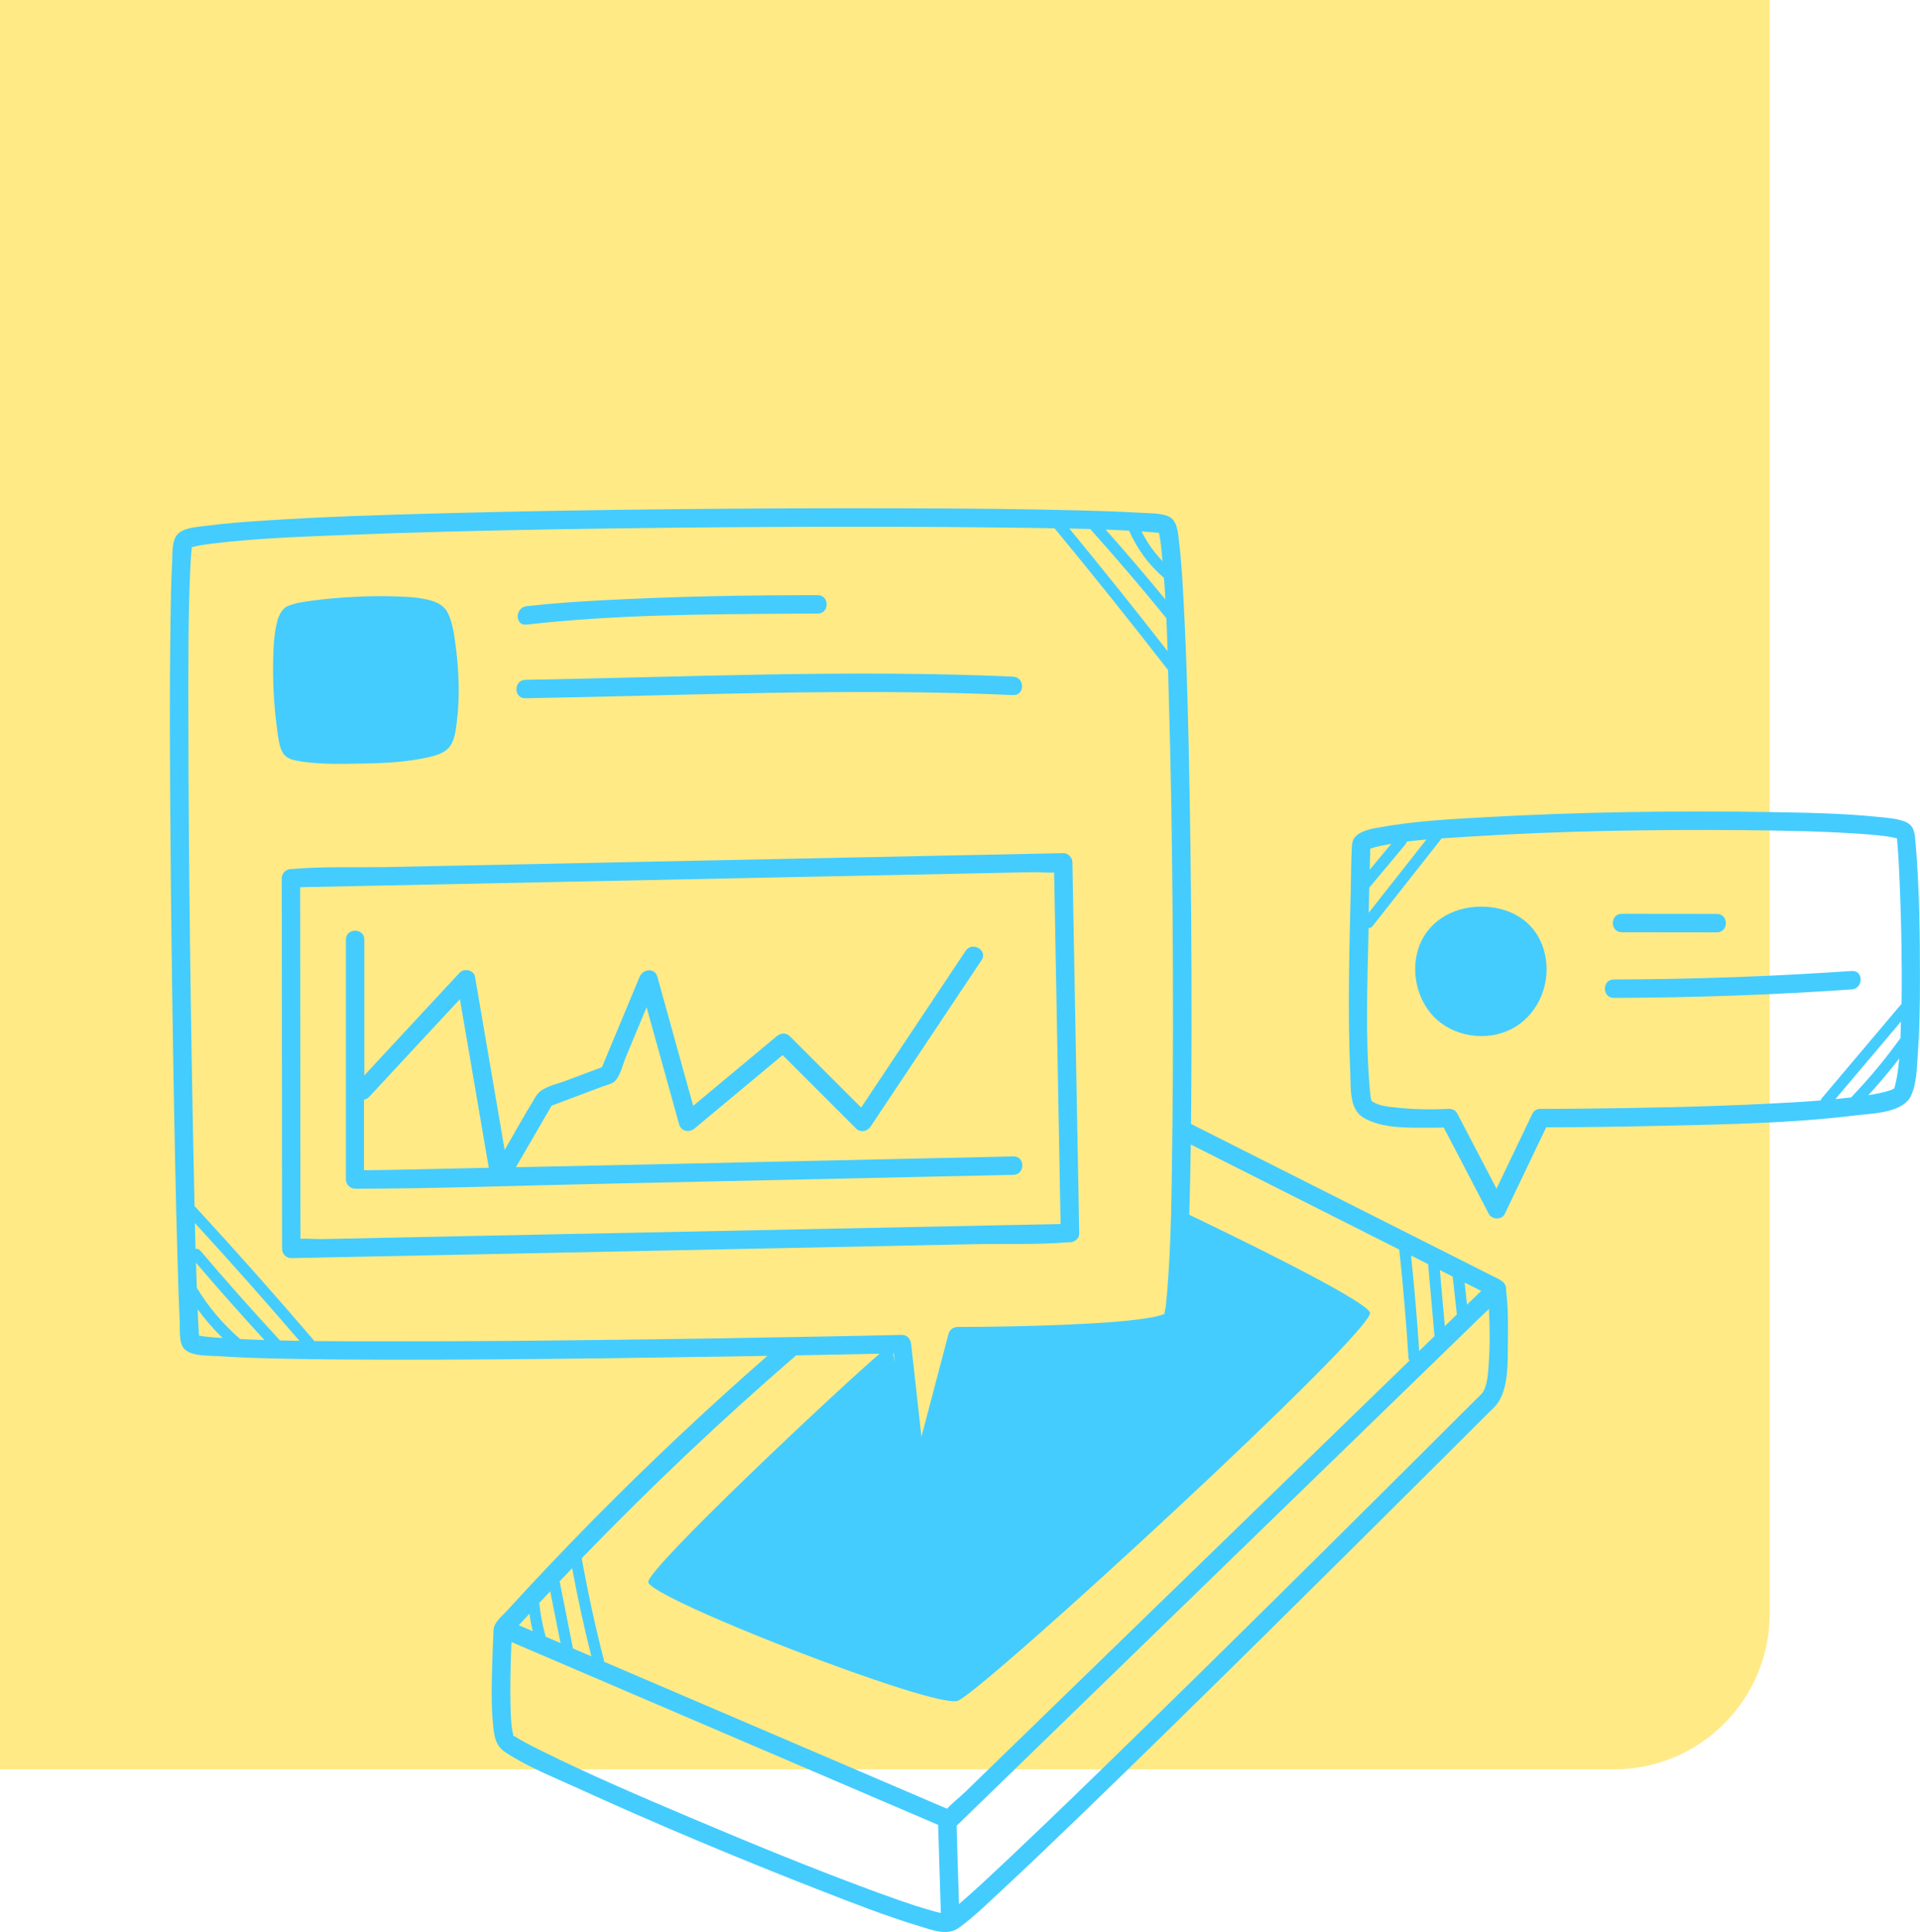 <?xml version="1.0" encoding="UTF-8"?>
<svg xmlns="http://www.w3.org/2000/svg" viewBox="0 0 375.17 377.58">
  <defs>
    <style>
      .cls-1 {
        fill: #4cf;
      }

      .cls-1, .cls-2 {
        stroke-width: 0px;
      }

      .cls-3 {
        isolation: isolate;
      }

      .cls-2 {
        fill: #ffea86;
      }

      .cls-4 {
        mix-blend-mode: multiply;
      }
    </style>
  </defs>
  <g class="cls-3">
    <g id="Capa_2" data-name="Capa 2">
      <g id="Layer_1" data-name="Layer 1">
        <g>
          <path class="cls-2" d="M315.35,345.8H0V0h345.8v315.35c0,16.81-13.63,30.44-30.44,30.44Z"/>
          <g class="cls-4">
            <path class="cls-1" d="M57.85,148.64c3.99.76,8.23.67,12.27.6,4.53-.08,9.23-.24,13.66-1.27,1.32-.31,2.85-.72,3.82-1.74,1.2-1.27,1.44-3.37,1.65-5.02.64-5.01.42-10.22-.24-15.22-.27-2.04-.56-4.17-1.43-6.05-.66-1.42-1.81-2.1-3.26-2.54-2.16-.64-4.54-.76-6.78-.84-2.85-.11-5.71-.05-8.56.1-2.7.14-5.4.37-8.08.74-1.5.21-3.05.39-4.46.97-.13.04-.27.09-.4.17-.28.13-.48.3-.63.5-.82.82-1.19,2.06-1.42,3.15-.43,2.04-.55,4.15-.6,6.22-.13,4.73.12,9.51.77,14.19.2,1.43.34,3.05,1.01,4.35.56,1.08,1.56,1.47,2.7,1.68Z"/>
            <path class="cls-1" d="M102.88,122.07c17.19-1.96,34.67-2.02,51.95-2.14,1.65-.01,3.31-.02,4.96-.02,2.32,0,2.32-3.6,0-3.6-14.06,0-28.15.25-42.2,1.01-4.91.26-9.82.59-14.71,1.15-2.27.26-2.3,3.86,0,3.6Z"/>
            <path class="cls-1" d="M102.65,136.46c31.77-.54,63.55-2.05,95.32-.62,2.32.1,2.31-3.49,0-3.6-31.77-1.43-63.55.07-95.32.62-2.31.04-2.32,3.64,0,3.6Z"/>
            <path class="cls-1" d="M208.82,242.77c.09,0,.17,0,.26,0,.38,0,.69-.12.94-.28.5-.26.87-.77.86-1.52-.44-24.15-.88-48.3-1.33-72.44-.02-.96-.81-1.82-1.8-1.8-5,.1-10,.21-15,.31-12.01.25-24.02.49-36.02.74-14.53.3-29.06.6-43.59.9-12.56.26-25.13.52-37.69.77-6.06.12-12.29-.15-18.33.38-.09,0-.17,0-.26,0-.97.02-1.8.81-1.8,1.8.02,24.15.04,48.3.06,72.45,0,.96.82,1.82,1.8,1.8,5.04-.1,10.09-.21,15.13-.31,12.11-.25,24.23-.49,36.34-.74,14.65-.3,29.31-.6,43.96-.9,12.67-.26,25.34-.52,38.01-.78,6.11-.12,12.37.14,18.47-.38ZM113.64,241.11c-12.67.26-25.34.52-38.01.78-4.18.09-8.35.17-12.52.26-1.36.03-2.94-.13-4.4-.06-.02-22.9-.04-45.8-.06-68.7,4.4-.09,8.8-.18,13.2-.27,12.01-.25,24.02-.49,36.02-.74,14.53-.3,29.06-.6,43.59-.9,12.56-.26,25.13-.52,37.69-.77,4.14-.09,8.29-.17,12.43-.26,1.35-.03,2.94.14,4.4.07.42,22.9.84,45.79,1.26,68.69-4.43.09-8.87.18-13.3.27-12.11.25-24.23.49-36.34.74-14.65.3-29.31.6-43.96.9Z"/>
            <path class="cls-1" d="M197.96,226c-13.86.31-27.73.62-41.59.92-18.52.41-37.04.81-55.56,1.19,2.32-4.01,4.65-8.02,6.97-12.03,1.87-.7,3.75-1.4,5.62-2.11,1.43-.54,2.85-1.07,4.28-1.61.67-.25,1.56-.44,2.17-.83,1.25-.81,1.86-3.55,2.39-4.83,1.23-2.96,2.47-5.92,3.7-8.88.14-.32.27-.65.41-.97,2.12,7.63,4.24,15.26,6.36,22.9.39,1.39,1.99,1.64,3.01.79,5.74-4.78,11.47-9.56,17.21-14.34,4.78,4.78,9.56,9.56,14.34,14.34.86.86,2.19.59,2.83-.36,6.34-9.5,12.67-19.01,19.01-28.51.9-1.34,1.79-2.69,2.69-4.03,1.29-1.93-1.83-3.74-3.11-1.82-6.34,9.5-12.67,19.01-19.01,28.51-.47.71-.94,1.41-1.41,2.12-4.65-4.65-9.3-9.3-13.95-13.95-.73-.73-1.8-.62-2.54,0-5.44,4.54-10.89,9.07-16.33,13.61-2.33-8.4-4.67-16.81-7-25.21-.52-1.86-2.83-1.54-3.47,0-2.45,5.89-4.91,11.78-7.36,17.66-2.43.91-4.87,1.83-7.3,2.74-1.85.69-4.51,1.15-5.59,2.92-2.11,3.46-4.11,7-6.12,10.52-1.65-9.66-3.31-19.33-4.96-28.99-.28-1.62-.55-3.24-.83-4.86-.23-1.34-2.14-1.72-3.01-.79-6.21,6.69-12.42,13.37-18.62,20.06v-26.53c0-2.32-3.6-2.32-3.6,0v46.88c0,.97.82,1.8,1.8,1.8,15.55-.01,31.12-.59,46.67-.92,22.3-.48,44.59-.97,66.89-1.46,5.02-.11,10.05-.22,15.07-.33,2.31-.05,2.32-3.65,0-3.6ZM71.13,228.69v-13.8c.35-.04.71-.21,1.02-.55,5.91-6.36,11.81-12.72,17.72-19.08,1.73,10.11,3.46,20.22,5.19,30.34.15.87.3,1.75.45,2.62-2.49.05-4.98.11-7.47.16-5.64.11-11.28.28-16.92.32Z"/>
            <path class="cls-1" d="M294.29,251.95c.03-.63-.32-1.23-.84-1.59-.44-.36-1.02-.59-1.66-.92-5.4-2.73-10.81-5.45-16.22-8.18-13.66-6.89-27.33-13.78-40.99-20.67-.62-.31-1.23-.62-1.85-.93.06-5.94.09-11.88.1-17.82.03-15.46-.1-30.91-.37-46.37-.23-12.64-.5-25.28-1.18-37.91-.2-3.78-.4-7.57-.86-11.33-.22-1.81-.23-4.63-2.27-5.39-1.61-.6-3.66-.53-5.35-.63-3.68-.23-7.36-.34-11.04-.44-11.78-.32-23.57-.4-35.36-.43-15.01-.05-30.01.02-45.02.17-14.97.15-29.95.4-44.92.8-11.69.31-23.38.67-35.05,1.44-3.61.24-7.22.5-10.81.98-1.72.23-4.47.29-5.82,1.6-1.29,1.25-1.05,3.97-1.14,5.6-.22,3.94-.27,7.9-.33,11.85-.18,13-.11,26.01-.02,39.01.11,15.6.31,31.2.57,46.8.22,12.96.46,25.92.84,38.87.11,3.91.23,7.82.42,11.73.07,1.5-.24,4.31.93,5.47,1.46,1.45,4.81,1.24,6.66,1.37,4.41.32,8.84.42,13.26.51,13.54.27,27.09.21,40.63.12,14.87-.1,29.73-.3,44.6-.54,2.92-.05,5.84-.1,8.76-.15-11.57,10.12-22.78,20.65-33.59,31.59-5.93,6-11.73,12.11-17.41,18.34-.93,1.02-2.29,2.04-2.5,3.45-.05.32-.03.66-.05.98-.08,1.7-.15,3.39-.2,5.09-.13,4.42-.3,8.93.21,13.33.25,2.14.61,3.57,2.43,4.76,4.22,2.76,9.13,4.72,13.7,6.8,15.83,7.23,31.91,13.96,48.12,20.28,6.27,2.44,12.57,4.9,19.01,6.85,2.51.76,5.43,1.98,7.75.27,3.07-2.26,5.83-4.99,8.62-7.58,4.89-4.54,9.7-9.16,14.5-13.79,12.7-12.25,25.28-24.62,37.83-37.02,11.13-10.99,22.23-22.02,33.31-33.06,3.01-3,6.02-6,9.02-9,.67-.67,1.46-1.33,2-2.13,2.1-3.11,1.89-8.02,1.93-11.59.04-3.46.09-7.08-.37-10.52,0-.02,0-.04-.01-.07ZM277.31,264.04c-.41-6.23-.94-12.45-1.59-18.67,1.11.56,2.23,1.12,3.34,1.68.41,4.69.83,9.38,1.24,14.07-1,.97-2,1.94-3,2.91ZM282.32,259.17c-.32-3.65-.65-7.31-.97-10.96.84.42,1.67.84,2.51,1.27.27,2.46.54,4.92.81,7.38,0,0,0,.01,0,.02-.78.76-1.57,1.52-2.35,2.29ZM286.66,254.97c-.16-1.44-.31-2.88-.47-4.32,1.08.54,2.16,1.09,3.24,1.63-.92.89-1.84,1.79-2.76,2.68ZM220.62,103.7c1.54,3.5,3.79,6.63,6.7,9.13.04.03.08.06.12.09.11,1.41.2,2.83.28,4.24-3.81-4.63-7.7-9.19-11.68-13.67,1.53.06,3.05.13,4.58.21ZM174.66,264.5c.07.63.14,1.26.21,1.89l-.35-1.89s.09,0,.14,0ZM226.22,104.11s.04,0,.01,0c.03,0,.07.02.13.03.03,0,.07.02.11.03.09.43.17.87.24,1.3.02.13.04.26.06.39,0,.01,0,.02,0,.03,0,.01,0,.02,0,.04.04.34.08.67.12,1.01.1.91.19,1.82.27,2.73-1.65-1.72-3.04-3.68-4.1-5.82.84.06,1.69.12,2.53.2.21.02.41.05.62.07ZM213.09,103.39c.05.09.1.18.17.26,5.02,5.6,9.91,11.33,14.65,17.17.1,2.15.17,4.29.24,6.44-6.3-8.07-12.7-16.07-19.21-23.98,1.38.03,2.77.07,4.15.11ZM37.63,106.28c.08.06.01.18-.1.32,0-.03.01-.06.02-.05-.01,0,.09-.26.08-.27ZM37.1,107.03s.01,0,.02,0c-.07.06-.11.1-.11.1.05-.04.07-.07.09-.1ZM46.93,261.69c-3.33-2.88-6.19-6.24-8.47-10-.06-1.64-.11-3.27-.16-4.91,4.36,5.12,8.83,10.16,13.38,15.11-1.58-.05-3.17-.12-4.75-.2ZM38.96,261.76s0,0,0,0c-.02-.04-.01-.15-.03-.2,0,0,0,0,0-.01.11.1.07.42.02.21ZM39.73,261.16s-.5-.09-.84-.15c-.09-1.1-.14-2.21-.19-3.32-.03-.6-.05-1.21-.07-1.81,1.46,2,3.09,3.88,4.87,5.61-1.26-.08-2.52-.17-3.77-.33ZM54.64,261.97c-.05-.11-.11-.21-.2-.31-5.22-5.64-10.32-11.38-15.29-17.24-.28-.33-.62-.41-.94-.33-.05-1.69-.09-3.38-.13-5.07,6.93,7.56,13.74,15.24,20.43,23.02-1.29-.02-2.59-.05-3.88-.08ZM120.41,261.83c-14.74.19-29.48.32-44.22.31-4.91,0-9.83,0-14.74-.05-7.56-8.84-15.28-17.54-23.16-26.1-.09-.09-.18-.16-.27-.21-.05-2.47-.1-4.94-.16-7.4-.31-14.65-.55-29.31-.73-43.96-.18-14.7-.31-29.39-.32-44.09,0-9.9-.08-19.83.4-29.72.06-1.17.13-2.33.25-3.49,0-.03,0-.06,0-.08,0-.01,0-.03,0-.05,0,0,0-.02,0-.03.28-.08.57-.16.85-.22.49-.11.99-.19,1.49-.27.96-.15.74-.12,1.54-.22,8.85-1.08,17.81-1.37,26.71-1.72,13.56-.54,27.13-.85,40.7-1.09,15.14-.26,30.28-.41,45.42-.47,13.62-.05,27.24-.04,40.86.12,3.67.04,7.35.08,11.03.15,7.53,9.12,14.92,18.36,22.18,27.71.04,1.55.09,3.1.13,4.65.43,14.47.65,28.94.76,43.41.11,14.61.12,29.22-.07,43.83-.13,9.96-.18,19.98-1.02,29.91-.06.66-.12,1.33-.19,1.99-.1.91,0,.29-.16,1.17-.05.29-.12.58-.18.87-.06.04-.1.07-.06.05-.4.16-.83.27-1.25.37-1.1.27-2.23.45-3.36.6-3.39.46-6.83.68-10.24.87-6.95.39-13.91.56-20.87.63-1.55.02-3.1.03-4.65.03-.78,0-1.53.56-1.73,1.32-1.77,6.71-3.53,13.43-5.3,20.14-.67-6.04-1.34-12.08-2.01-18.11-.11-.95-.74-1.82-1.8-1.8-5.6.13-11.2.24-16.81.34-13.01.25-26.03.46-39.05.62ZM155.54,264.88c5.42-.1,10.85-.2,16.27-.32.02,0,.03,0,.05,0-9.58,8.3-45.19,41.88-45.19,44.6,0,3.1,55.79,24.79,60.44,23.24,4.65-1.55,82.13-72.83,80.58-75.93-1.37-2.73-28.85-15.98-35.3-19.06.13-4.58.23-9.16.29-13.74,6.07,3.06,12.14,6.12,18.21,9.18,7.51,3.79,15.02,7.57,22.53,11.36.75,7.04,1.35,14.09,1.8,21.16.01.21.08.39.18.54-6.75,6.56-13.51,13.11-20.26,19.67-10.33,10.03-20.66,20.06-30.98,30.09-8.89,8.63-17.78,17.27-26.67,25.9-2.94,2.86-5.89,5.72-8.83,8.58-1.09,1.06-2.54,2.14-3.6,3.33-9.34-4-18.68-8.01-28.03-12.01-13-5.57-26.01-11.15-39.01-16.72,0-.12,0-.24-.03-.37-1.69-6.56-3.12-13.18-4.32-19.85,13.36-13.84,27.33-27.07,41.89-39.65ZM106.63,319.87c-.61-2.16-1.03-4.36-1.26-6.6.71-.76,1.42-1.52,2.14-2.28.67,3.37,1.34,6.75,2.02,10.12-.96-.41-1.93-.83-2.89-1.24ZM104.09,318.78c-.9-.39-1.81-.78-2.71-1.16.68-.75,1.37-1.5,2.06-2.24.17,1.14.39,2.28.65,3.41ZM111.96,322.16c-.87-4.37-1.74-8.74-2.61-13.11.82-.86,1.63-1.73,2.45-2.58,1.07,5.78,2.32,11.53,3.76,17.23-1.2-.51-2.4-1.03-3.6-1.54ZM181.77,373.31c-4.04-1.15-7.99-2.61-11.93-4.06-11.53-4.27-22.92-8.94-34.25-13.74-10.04-4.26-20.11-8.54-29.88-13.39-1.33-.66-2.66-1.33-3.96-2.07-.42-.24-.83-.5-1.25-.75-.04-.02-.08-.04-.12-.06,0,0,0,0,0,0-.02,0-.06-.04-.11-.08,0-.04,0-.08,0-.14-.03-.41-.19-.84-.24-1.26-.21-1.53-.24-3.1-.28-4.64-.08-3.27,0-6.54.1-9.81.03-.8.06-1.61.09-2.41,9.12,3.91,18.25,7.82,27.37,11.73,15.51,6.65,31.03,13.3,46.54,19.95,3.15,1.35,6.3,2.7,9.46,4.05.18,5.74.35,11.48.53,17.22-.01,0-.03,0-.04,0-.68-.15-1.36-.34-2.03-.53ZM290.9,266.64c-.13,1.77-.27,4.42-1.33,5.68-.35.42-.79.78-1.17,1.17-4.75,4.74-9.5,9.48-14.25,14.21-17.34,17.26-34.72,34.48-52.21,51.57-7.96,7.78-15.94,15.54-24.02,23.18-2.76,2.61-5.53,5.21-8.35,7.75-.72.65-1.45,1.29-2.18,1.92-.16-5.1-.31-10.21-.47-15.31,3.5-3.4,7.01-6.8,10.51-10.21,8.49-8.25,16.99-16.49,25.48-24.74,10.33-10.03,20.66-20.06,30.98-30.09,8.89-8.63,17.78-17.27,26.67-25.9,2.94-2.86,5.89-5.72,8.83-8.58.5-.49,1.03-.97,1.55-1.46.19,3.6.21,7.21-.05,10.79Z"/>
            <path class="cls-1" d="M362.44,217.99c2.9-.35,8.05-.42,10.29-2.84.12-.11.23-.24.33-.39.09-.12.16-.24.21-.36,1.28-2.37,1.27-5.73,1.46-8.28.36-4.82.42-9.66.43-14.48,0-8.96-.09-18-.86-26.94-.16-1.89-.22-3.48-2.22-4.19-1.64-.58-3.49-.7-5.2-.87-6.82-.7-13.72-.81-20.58-.93-18.75-.31-37.56-.04-56.29,1.01-6.65.37-13.39.73-19.96,1.89-1.51.27-3.29.52-4.6,1.38-.93.61-1.23,1.37-1.29,2.45-.15,2.8-.16,5.63-.22,8.43-.28,11.97-.63,24.01-.09,35.98.13,2.8-.23,6.88,2.53,8.55,3.69,2.24,9.19,1.99,13.35,1.99.79,0,1.59-.01,2.38-.04,2.94,5.63,5.88,11.26,8.81,16.89.6,1.14,2.53,1.21,3.11,0,2.7-5.64,5.4-11.29,8.1-16.93,7.47-.01,14.95-.12,22.42-.29,12.61-.28,25.35-.5,37.89-2.02ZM371.36,202.87c-2.9,4.02-6.06,7.83-9.48,11.42-.05.06-.1.12-.14.18-1.03.12-2.06.23-3.1.33,4.27-5.05,8.54-10.11,12.81-15.16-.03,1.08-.06,2.16-.1,3.24ZM365.1,214.02c2.1-2.31,4.12-4.7,6.02-7.17-.11,1.21-.25,2.42-.46,3.61-.1.56-.22,1.11-.36,1.66-.13.52-.08.45-.18.6,0,0,.01,0,.03,0,0,0-.02,0-.04.01-.01.02-.03.04-.05.07.02-.04.03-.06.04-.07-.14.06-.46.23-.39.22-.56.22-1.16.37-1.74.52-.94.23-1.9.41-2.86.56ZM370.98,163.91c.32.08.06.01.06.02.03.09,0,.06-.06-.02ZM370.6,163.56s-.01-.04-.03-.27c0,.09.02.18.03.27ZM267.56,173.48c2.36-2.82,4.71-5.65,7.07-8.47.13-.16.23-.35.27-.54,1.27-.16,2.54-.29,3.82-.4-3.76,4.77-7.51,9.54-11.27,14.31.03-1.63.07-3.26.1-4.89ZM271.87,164.91c-1.41,1.69-2.82,3.38-4.23,5.07.02-.62.03-1.24.05-1.87.02-.63.04-1.26.05-1.88,0-.13.01-.25.02-.38.65-.23,1.31-.39,1.98-.53.7-.15,1.41-.28,2.13-.41ZM267.77,165.34c0-.39.09-.2,0,0h0ZM301.01,216.7c-.59,0-1.29.33-1.55.89-2.35,4.9-4.69,9.81-7.04,14.71-2.56-4.9-5.12-9.81-7.68-14.71-.28-.53-.95-.92-1.55-.89-3.36.16-6.76.13-10.1-.22-1.54-.16-3.86-.33-5.05-1.32-.02-.02-.04-.03-.05-.04-.06-.16-.09-.34-.12-.51-.1-.54-.14-.92-.2-1.65-.92-10.45-.45-21.11-.25-31.59.27.02.54-.08.77-.37,4.43-5.62,8.86-11.25,13.29-16.87.07-.09.12-.18.16-.28,1.72-.12,3.44-.22,5.15-.33,17.75-1.13,35.58-1.42,53.37-1.28,7.35.06,14.71.17,22.05.63,2.18.14,5.04.35,6.68.61.6.1,1.19.22,1.78.36,0,0,0,0,0,0,.06.59.11,1.18.15,1.77.12,1.59.2,3.17.28,4.76.22,4.59.36,9.18.44,13.78.07,4,.09,8.01.03,12.02-5.19,6.14-10.37,12.28-15.56,18.42-.13.15-.2.31-.24.47-3.45.28-6.92.47-10.37.64-12.08.6-24.19.84-36.29.96-2.69.03-5.38.05-8.07.05Z"/>
            <path class="cls-1" d="M298.43,180.37c-2.49-2.24-5.74-3.17-9.05-3.19-5.62.04-10.76,3.02-12.36,8.62-1.34,4.72.11,10.27,3.82,13.54,4.18,3.67,10.85,4.22,15.54,1.16,4.25-2.77,6.38-7.96,5.7-12.93-.37-2.72-1.6-5.35-3.66-7.2Z"/>
            <path class="cls-1" d="M316.89,182.19c6.2,0,12.4.01,18.6.02,2.32,0,2.32-3.6,0-3.6-6.2,0-12.4-.01-18.6-.02-2.32,0-2.32,3.6,0,3.6Z"/>
            <path class="cls-1" d="M361.84,189.76c-15.48,1.06-30.99,1.62-46.5,1.66-2.32,0-2.32,3.6,0,3.6,15.51-.04,31.02-.59,46.5-1.66,2.3-.16,2.32-3.76,0-3.6Z"/>
          </g>
        </g>
      </g>
    </g>
  </g>
</svg>
